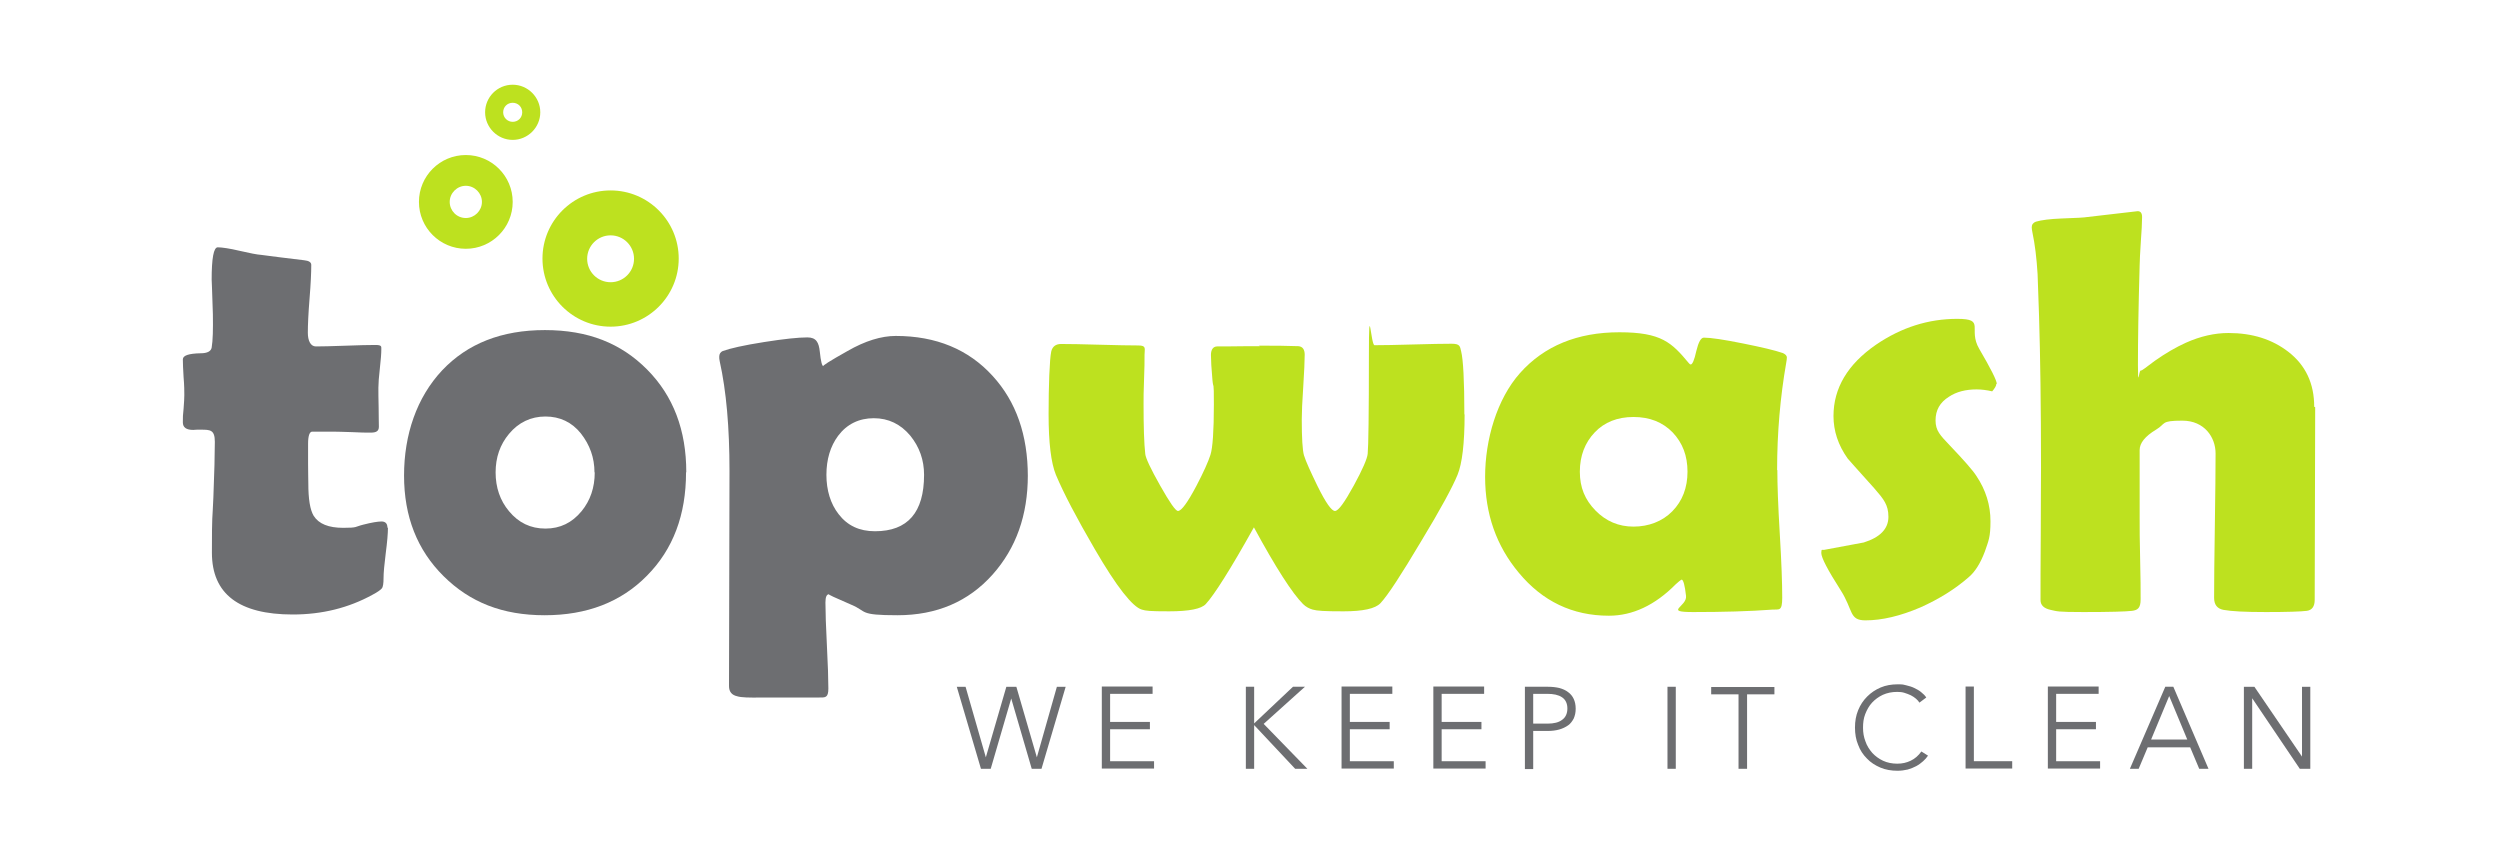 <?xml version="1.0" encoding="UTF-8"?>
<svg id="Laag_1" data-name="Laag 1" xmlns="http://www.w3.org/2000/svg" version="1.1" viewBox="0 0 1024 350">
  <defs>
    <style>
      .cls-1 {
        fill: #bde11f;
      }

      .cls-1, .cls-2 {
        stroke-width: 0px;
      }

      .cls-2 {
        fill: #6d6e71;
      }
    </style>
  </defs>
  <g>
    <path class="cls-2" d="M158.9,216.2c0,2.3-.3,5.8-.9,10.4-.6,4.7-.9,8.1-.9,10.2s-.2,3.6-.7,4.2c-.5.6-1.7,1.5-3.8,2.6-9.8,5.4-20.7,8.1-32.7,8.1-22,0-33.1-8.4-33.1-25.3s.2-12.6.6-22.7c.4-10.1.6-17.7.6-22.7s-1.9-5-5.8-5h-1.5c-.7,0-1.2.1-1.5.1-2.9,0-4.3-1-4.3-3.1s0-3.1.3-5.6c.2-2.5.3-4.4.3-5.6s0-4-.3-7.3c-.2-3.3-.3-5.7-.3-7.3s2.4-2.4,7.3-2.5c2.7,0,4.2-.8,4.5-2.3.5-2.9.6-7.5.5-13.7-.3-9.8-.5-14.5-.5-14.1,0-8.8.8-13.3,2.5-13.3s5,.5,8.8,1.4c4.3,1,7.4,1.6,9,1.7,3.9.5,9.8,1.3,17.6,2.2,1.9.2,2.9.8,2.9,1.9,0,3.1-.2,7.7-.7,13.8-.5,6.2-.7,10.8-.7,14s1.1,5.6,3.3,5.6,6.7-.1,12.1-.3c5.4-.2,9.5-.3,12.2-.3s2.5.6,2.5,1.7c0,1.8-.2,4.4-.6,7.9-.4,3.5-.6,6.1-.6,7.9s0,4.5.1,8c0,3.5.1,6.2.1,8s-1.1,2.4-3.3,2.4-4.1,0-7.7-.2c-3.6-.1-6.1-.2-7.7-.2h-8.6c-1.1,0-1.7,1.7-1.7,5v8.1c0,3.7.1,6.4.1,8.1,0,6.4.7,10.8,2.2,13.3,2.1,3.3,6.1,4.9,12.1,4.9s4.6-.4,8.2-1.3c3.5-.9,6-1.3,7.5-1.3s2.4.8,2.4,2.5Z"/>
    <path class="cls-2" d="M281,193.5c0,17.4-5.3,31.5-16,42.3-10.6,10.8-24.6,16.2-41.9,16.2s-30.6-5.3-41.4-16c-10.8-10.7-16.2-24.4-16.2-41.2s5.2-32,15.6-43.1c10.4-11,24.4-16.5,42.1-16.5s31.2,5.4,41.9,16.2c10.7,10.8,16,24.8,16,42ZM243.5,193.5c0-6-1.9-11.3-5.6-16-3.7-4.6-8.6-6.9-14.5-6.9s-11,2.4-14.9,7.1c-3.7,4.4-5.5,9.7-5.5,15.8s1.8,11.5,5.5,15.9c3.9,4.7,8.8,7.1,14.9,7.1s10.9-2.4,14.8-7.1c3.6-4.4,5.4-9.7,5.4-15.9Z"/>
    <path class="cls-2" d="M421,194.7c0,16.3-4.8,29.8-14.4,40.6-9.9,11.1-22.9,16.7-39,16.7s-12.2-1.5-18.9-4.3c-6.7-2.9-9.8-4.3-9.1-4.3-1,0-1.5,1.1-1.5,3.4,0,3.9.2,9.7.6,17.6.4,7.8.6,13.7.6,17.6s-1.3,3.7-3.8,3.7h-23.3c-5.3.1-8.7,0-10.2-.5-2.3-.5-3.4-1.9-3.4-4.2l.2-88.1c0-17.8-1.3-32.7-4-44.9-.2-.8-.2-1.4-.2-1.9,0-1.1.5-1.9,1.4-2.3,3-1.1,8.7-2.4,17-3.7,8.2-1.3,14.1-1.9,17.7-1.9s4.7,2,5.1,5.9c.4,3.9.9,5.9,1.5,5.9-.8,0,2.5-2.1,9.8-6.2,7.3-4.2,13.9-6.2,19.8-6.2,16.5,0,29.8,5.5,39.7,16.4,9.6,10.5,14.4,24.2,14.4,41.1ZM378.5,194.5c0-6.1-1.9-11.4-5.6-16-4-4.8-9-7.2-15-7.2s-11,2.4-14.6,7.2c-3.2,4.3-4.8,9.7-4.8,16s1.7,11.9,5,16.1c3.6,4.7,8.5,7,14.9,7,13.4,0,20.1-7.7,20.1-23.1Z"/>
  </g>
  <path class="cls-1" d="M599.9,169.7c0,11.9-1,20.2-2.9,24.8-2,4.9-6.9,14-14.9,27.2-8.1,13.6-13.6,22.1-16.7,25.4-2.1,2.2-7.1,3.3-15.1,3.3s-10.8-.2-12.6-.7c-1.4-.4-2.8-1.1-4-2.3-4.3-4.3-11.1-14.8-20.1-31.4-9.6,17.2-16.2,27.6-19.7,31.4-1.8,2-6.8,3-15,3s-9.5-.2-11.2-.7c-3.8-1.1-10.3-9.3-19.3-24.8-7.4-12.7-12.7-22.8-15.9-30.4-2-4.9-3-13.2-3-24.8s.4-22.7,1.1-25.8c.5-2,1.9-3,4-3,3.5,0,8.8.1,15.8.3,7,.2,12.3.3,15.8.3s2.6,1.3,2.6,3.8,0,5.6-.2,10.1c-.2,4.5-.2,7.9-.2,10.1,0,9.2.2,16.1.7,20.5.2,1.7,2.2,6,6.1,12.9,3.9,6.9,6.3,10.4,7.3,10.4,1.4,0,3.9-3.4,7.5-10.2,3-5.7,4.9-10,5.8-12.8.9-2.8,1.4-9.7,1.4-20.6s-.2-5.7-.6-10.2c-.4-4.5-.6-7.9-.6-10.1s.9-3.5,2.6-3.5,6.4,0,12.7-.1h4.7c0-.1-.2-.1-.4-.2-.2,0-.2,0-.2,0h3.8c2.9,0,7.1,0,12.7.2,1.7.2,2.5,1.4,2.5,3.5s-.2,7.3-.6,13.2c-.4,5.9-.6,10.3-.6,13.2,0,7.8.3,12.7.9,14.8.8,2.6,2.7,6.7,5.5,12.5,3.4,6.9,5.8,10.3,7.2,10.3s3.9-3.5,7.7-10.4c3.6-6.6,5.5-11,5.7-13,.3-2.9.5-16.4.5-40.5s.8-4,2.3-4c3.5,0,8.8-.1,15.8-.3,7.1-.2,12.3-.3,15.8-.3s3.4,1.1,3.9,3.2c.8,3.2,1.3,11.8,1.3,25.8Z"/>
  <path class="cls-1" d="M728,192.5c0,5.9.3,14.6,1,26.2.7,11.6,1,20.3,1,26.1s-1.3,4.7-4,4.9c-9.5.7-20.3,1-32.5,1s-2.4-2.2-2.9-6.6c-.5-4.4-1.1-6.6-1.8-6.7-.6.3-1.4,1-2.4,1.9-8.5,8.6-17.7,12.9-27.4,12.9-14.9,0-27.2-5.9-36.9-17.6-9.2-11-13.8-24.1-13.8-39.3s4.8-31.8,14.3-42.5c9.9-11.1,23.5-16.7,40.7-16.7s21.4,4.2,28.4,12.6c.3.4.6.6.8.6.7,0,1.5-1.8,2.3-5.5.9-3.7,1.9-5.5,3.1-5.5,2.8,0,8.2.8,16.1,2.4,7.5,1.5,13,2.8,16.2,3.9,1.1.5,1.7,1.1,1.7,1.8s-.1,1.1-.3,2.4c-2.4,13.8-3.7,28.4-3.7,43.8ZM691.2,193.2c0-6.5-2-11.8-6.1-16.1-4.1-4.2-9.4-6.3-16-6.3s-11.9,2.1-15.9,6.3c-4,4.2-6.1,9.6-6.1,16.1s2.1,11.5,6.4,15.9c4.3,4.4,9.5,6.6,15.6,6.6s11.8-2.1,15.9-6.3c4.1-4.2,6.2-9.6,6.2-16.2Z"/>
  <path class="cls-1" d="M817.7,157.2c0,.8-.6,1.8-1.7,3.1-2.1-.5-4.3-.8-6.4-.8-4.5,0-8.3,1-11.3,3-3.7,2.3-5.5,5.5-5.5,9.7s1.9,6.1,5.8,10.2c5.9,6.2,9.5,10.3,10.9,12.5,3.9,5.8,5.8,12,5.8,18.6s-.8,8-2.3,12.4c-1.8,4.8-4,8.3-6.6,10.5-5.6,4.9-12.2,9-19.8,12.4-8.2,3.5-15.7,5.3-22.5,5.3s-4.9-4.1-10.2-12.4c-5.3-8.3-7.9-13.3-7.9-15.2s.4-1.1,1.3-1.3c5.3-1,10.7-2,16.1-3,6.7-2.1,10.1-5.6,10.1-10.5s-1.9-7.2-5.8-11.7c-6.9-7.7-10.6-11.8-10.9-12.2-3.9-5.5-5.8-11.3-5.8-17.4,0-11.4,5.8-21.2,17.4-29.2,10.4-7.1,21.5-10.6,33.3-10.6s4.2,4.1,9,12.3c4.8,8.2,7.2,13,7.2,14.4Z"/>
  <path class="cls-1" d="M948.3,166.8l-.2,78.9c0,2.7-1.1,4.2-3.2,4.5-2.4.3-8,.5-16.7.5s-14.2-.3-17.5-.9c-2.5-.5-3.8-2.1-3.8-4.9,0-6.6.1-16.4.3-29.6.2-13.2.3-23.1.3-29.6s-4.5-13.4-13.6-13.4-6.6,1.2-10.8,3.7c-4.5,2.7-6.7,5.5-6.7,8.3v28.2c0,3.7,0,9.2.2,16.5.2,7.4.2,12.9.2,16.5s-1.2,4.4-3.5,4.7c-2.4.3-9,.5-19.9.5s-10.7-.3-13.5-.9c-2.7-.6-4.1-1.9-4.1-4,0-6,0-15.1.1-27.2,0-12.1.1-21.1.1-27.2,0-24.9-.3-45.6-.8-61.9-.2-5.7-.4-11.4-.6-17.2-.4-6.6-1.1-12.3-2.1-17-.2-1-.3-1.7-.3-2.2,0-1.1.6-1.9,1.7-2.3,2.4-.7,5.8-1.1,10.4-1.3,6.1-.2,9.6-.4,10.6-.6l20.7-2.4c1.2,0,1.8.8,1.8,2.4,0,2.4-.2,5.8-.5,9.9-.3,4.9-.5,8.2-.5,9.9-.5,17.2-.7,30.8-.7,40.8s.4,2.3,1.1,2.3,2.1-1.3,5.8-4c4.4-3.1,8.7-5.6,12.7-7.4,6-2.7,11.9-4,17.5-4,9.8,0,17.9,2.6,24.5,7.7,7.1,5.5,10.6,13,10.6,22.5Z"/>
  <g>
    <path class="cls-2" d="M403.8,310.2h0l8.4-28.9h4.1l8.4,28.9h0l8.2-28.9h3.6l-9.9,33.6h-4l-8.4-28.8h0l-8.4,28.8h-4l-9.9-33.6h3.6l8.3,28.9Z"/>
    <path class="cls-2" d="M454.7,311.8h18v3h-21.4v-33.6h20.8v3h-17.4v11.5h16.3v3h-16.3v12.9Z"/>
    <path class="cls-2" d="M513.6,296.4h0l16-15.1h4.9l-16.9,15.2,17.9,18.4h-5l-16.8-17.9h0v17.9h-3.4v-33.6h3.4v15.1Z"/>
    <path class="cls-2" d="M552.9,311.8h18v3h-21.4v-33.6h20.8v3h-17.4v11.5h16.3v3h-16.3v12.9Z"/>
    <path class="cls-2" d="M590.5,311.8h18v3h-21.4v-33.6h20.8v3h-17.4v11.5h16.3v3h-16.3v12.9Z"/>
    <path class="cls-2" d="M624.6,281.3h9.5c1.7,0,3.3.2,4.6.5,1.4.4,2.6.9,3.6,1.7,1,.7,1.8,1.7,2.3,2.8s.8,2.4.8,4-.3,2.8-.8,4c-.6,1.1-1.3,2.1-2.3,2.8-1,.7-2.2,1.3-3.6,1.7-1.4.4-3,.6-4.7.6h-6v15.6h-3.4v-33.6ZM628,296.4h5.8c2.7,0,4.7-.5,6.1-1.6,1.4-1,2.1-2.6,2.1-4.6s-.7-3.6-2.2-4.6-3.5-1.4-6-1.4h-5.8v12.1Z"/>
    <path class="cls-2" d="M686.4,314.9h-3.4v-33.6h3.4v33.6Z"/>
    <path class="cls-2" d="M715.5,314.9h-3.4v-30.5h-11.2v-3h25.9v3h-11.2v30.5Z"/>
    <path class="cls-2" d="M789.8,309.4c-.6.9-1.3,1.7-2.1,2.4s-1.7,1.4-2.8,2-2.2,1-3.5,1.4c-1.3.3-2.7.5-4.2.5-2.5,0-4.9-.4-7-1.3s-4-2.1-5.5-3.7c-1.6-1.6-2.8-3.4-3.6-5.6-.9-2.1-1.3-4.5-1.3-7.1s.4-4.9,1.3-7.1,2.1-4,3.7-5.6,3.4-2.8,5.5-3.7,4.5-1.3,6.9-1.3,2.4.1,3.6.4c1.2.3,2.3.6,3.3,1.1,1,.5,2,1,2.8,1.7.9.7,1.6,1.4,2.1,2.2l-2.8,2.1c-.3-.5-.8-1.1-1.4-1.6-.6-.5-1.3-1-2.1-1.4-.8-.4-1.7-.7-2.6-1-.9-.3-1.9-.4-3-.4-2.2,0-4.1.4-5.9,1.2-1.7.8-3.2,1.9-4.4,3.2s-2.1,2.9-2.8,4.7-.9,3.6-.9,5.6.3,3.8,1,5.6c.6,1.8,1.6,3.3,2.8,4.7,1.2,1.3,2.7,2.4,4.4,3.2s3.7,1.2,5.8,1.2,3.8-.4,5.5-1.2c1.7-.8,3.2-2.1,4.4-3.8l2.7,1.7Z"/>
    <path class="cls-2" d="M808.5,311.8h15.7v3h-19.1v-33.6h3.4v30.5Z"/>
    <path class="cls-2" d="M842.2,311.8h18v3h-21.4v-33.6h20.8v3h-17.4v11.5h16.3v3h-16.3v12.9Z"/>
    <path class="cls-2" d="M876.1,314.9h-3.7l14.5-33.6h3.3l14.4,33.6h-3.8l-3.7-8.8h-17.4l-3.7,8.8ZM881.1,302.9h14.8l-7.4-17.8-7.4,17.8Z"/>
    <path class="cls-2" d="M942.9,309.9h0v-28.6h3.4v33.6h-4.3l-19.5-28.9h0v28.9h-3.4v-33.6h4.3l19.5,28.6Z"/>
  </g>
  <path class="cls-1" d="M250.1,78c-15.4,0-27.9,12.5-27.9,27.9s12.5,27.9,27.9,27.9,27.9-12.5,27.9-27.9-12.5-27.9-27.9-27.9ZM250.1,115.6c-5.3,0-9.6-4.3-9.6-9.6s4.3-9.6,9.6-9.6,9.6,4.3,9.6,9.6-4.3,9.6-9.6,9.6Z"/>
  <path class="cls-1" d="M190.8,63.5c-10.6,0-19.2,8.6-19.2,19.2s8.6,19.2,19.2,19.2,19.2-8.6,19.2-19.2-8.6-19.2-19.2-19.2ZM190.8,89.3c-3.7,0-6.6-3-6.6-6.6s3-6.6,6.6-6.6,6.6,3,6.6,6.6-3,6.6-6.6,6.6Z"/>
  <path class="cls-1" d="M210,34.7c-6.3,0-11.3,5.1-11.3,11.3s5.1,11.3,11.3,11.3,11.3-5.1,11.3-11.3-5.1-11.3-11.3-11.3ZM210,49.9c-2.1,0-3.9-1.7-3.9-3.9s1.7-3.9,3.9-3.9,3.9,1.7,3.9,3.9-1.7,3.9-3.9,3.9Z"/>
</svg>